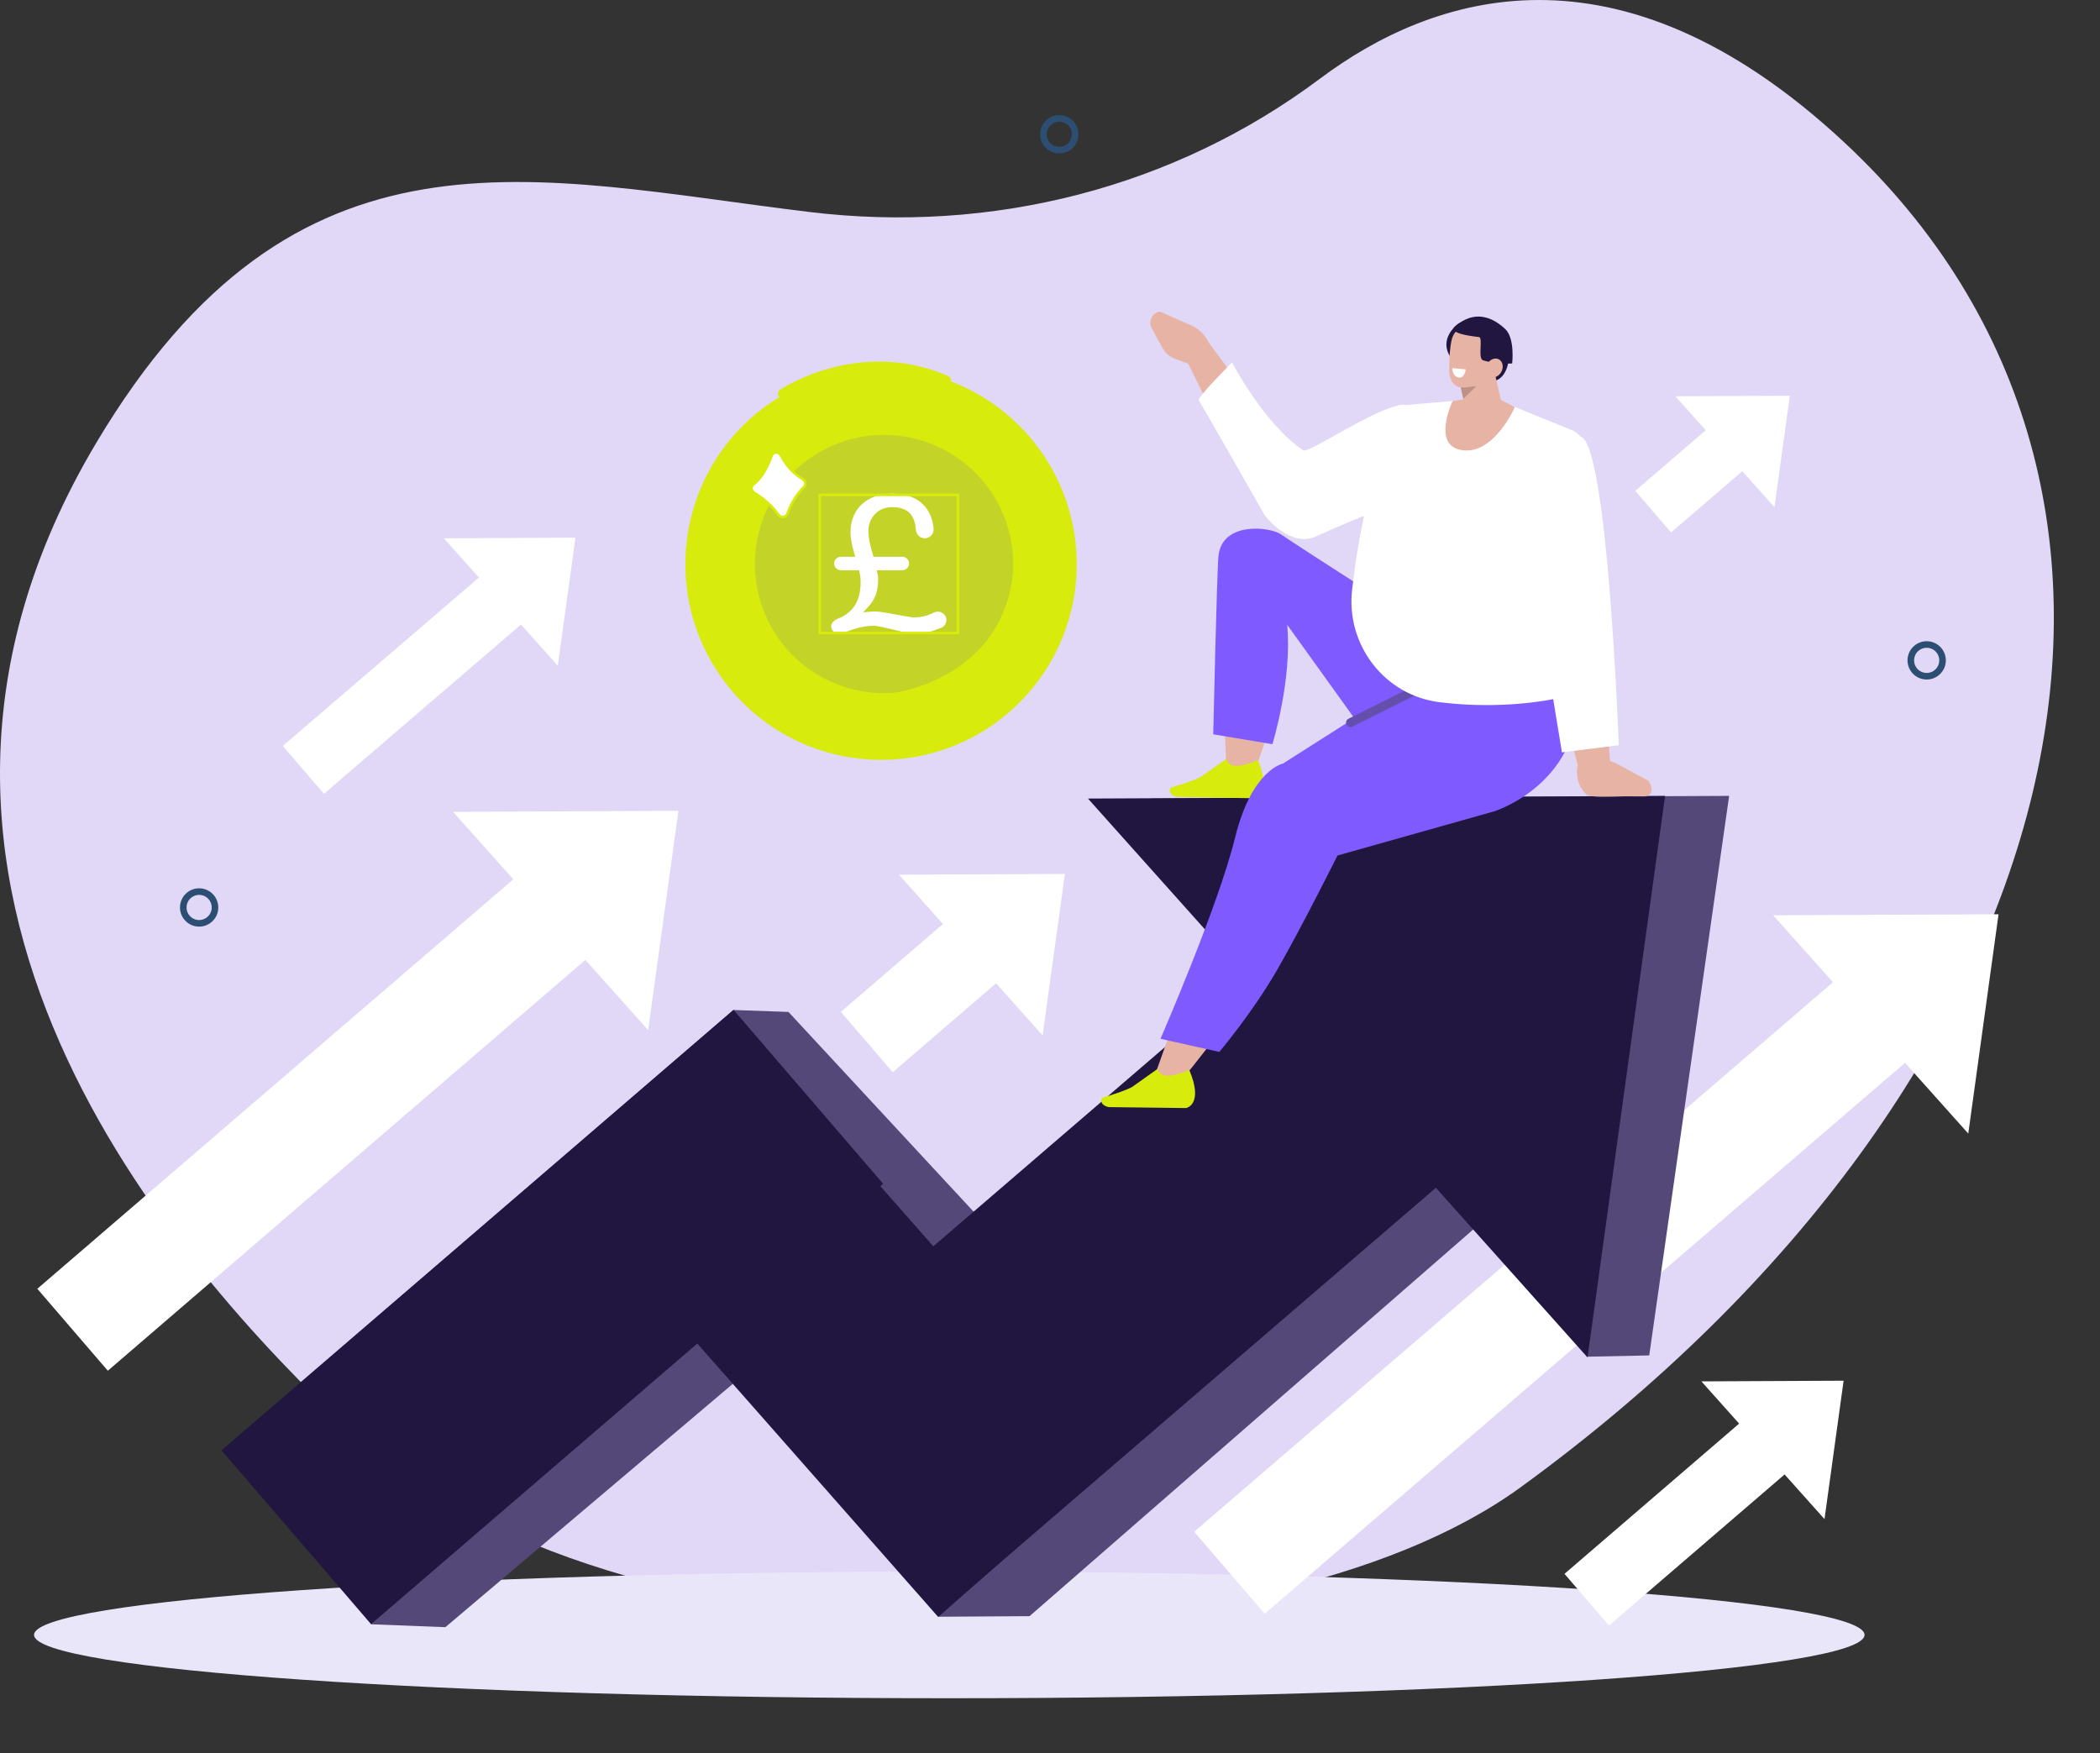 <svg width="539" height="450" viewBox="0 0 539 450" fill="none" xmlns="http://www.w3.org/2000/svg">
<rect x="0" y="0" width="539" height="450" fill="#333333" stroke="none"/>
<g style="mix-blend-mode:darken">
<mask id="mask0_105_458" style="mask-type:alpha" maskUnits="userSpaceOnUse" x="9" y="0" width="532" height="451">
<g style="mix-blend-mode:darken">
<rect x="9.191" width="531.09" height="451" fill="#D9D9D9"/>
</g>
</mask>
<g mask="url(#mask0_105_458)">
</g>
<g clip-path="url(#clip0_105_458)">
<path d="M90.404 367.663C45.679 325.432 -43.227 227.621 24.726 113.636C75.9 27.798 136.481 45.765 207.76 54.411C254.412 60.072 301.208 48.327 338.792 20.192C367.431 -1.245 415.127 -17.634 473.268 36.452C569.481 125.954 533.876 277.367 390.227 381.8C323.391 430.395 156.499 430.07 90.404 367.663Z" fill="#E1D7F6"/>
<path d="M243.654 435.901C373.393 435.901 478.567 428.621 478.567 419.641C478.567 410.66 373.393 403.38 243.654 403.38C113.916 403.38 8.742 410.66 8.742 419.641C8.742 428.621 113.916 435.901 243.654 435.901Z" fill="#EAE6FA"/>
<path d="M252.29 313.599L242.939 323.059L231.594 318.375L114.314 417.662L95.283 416.92L74.201 357.502L188.246 259.241L202.372 259.744L252.29 313.599Z" fill="#544879"/>
<path d="M402.165 294.626L264.254 414.835L240.909 414.983L221.246 354.335L354.738 239.499L402.165 294.626Z" fill="#544879"/>
<path d="M482.238 241.987L306.504 393.168L324.6 414.201L500.334 263.02L482.238 241.987Z" fill="white"/>
<path d="M455.1 234.931L512.96 234.667L505.191 290.966L455.1 234.931Z" fill="white"/>
<path d="M295.691 204.973L443.813 204.288L423.302 347.906L407.447 348.235L295.691 204.973Z" fill="#544879"/>
<path d="M136.014 222.034L9.58 330.803L27.676 351.837L154.11 243.068L136.014 222.034Z" fill="white"/>
<path d="M116.27 208.382L174.13 208.114L166.357 264.417L116.27 208.382Z" fill="white"/>
<path d="M250.703 229.709L215.812 259.725L229.135 275.21L264.026 245.195L250.703 229.709Z" fill="white"/>
<path d="M230.727 224.514L273.325 224.317L267.604 265.768L230.727 224.514Z" fill="white"/>
<path d="M443.787 105.285L419.715 125.994L428.906 136.677L452.978 115.968L443.787 105.285Z" fill="white"/>
<path d="M430.004 101.716L459.392 101.58L455.445 130.18L430.004 101.716Z" fill="white"/>
<path d="M129.868 142.277L72.584 191.465L83.136 203.753L140.42 154.565L129.868 142.277Z" fill="white"/>
<path d="M113.908 138.161L147.701 138.006L143.164 170.886L113.908 138.161Z" fill="white"/>
<path d="M453.819 359.009L401.555 403.971L412.969 417.239L465.233 372.277L453.819 359.009Z" fill="white"/>
<path d="M436.689 354.569L473.192 354.399L468.291 389.92L436.689 354.569Z" fill="white"/>
<path d="M51.111 236.998C53.36 236.998 55.183 235.175 55.183 232.926C55.183 230.677 53.36 228.854 51.111 228.854C48.862 228.854 47.039 230.677 47.039 232.926C47.039 235.175 48.862 236.998 51.111 236.998Z" stroke="#2D4E73" stroke-width="1.689" stroke-miterlimit="10" stroke-linecap="round"/>
<path fill-rule="evenodd" clip-rule="evenodd" d="M275.96 34.469C275.96 36.717 274.136 38.541 271.888 38.541C269.64 38.541 267.816 36.717 267.816 34.469C267.816 32.221 269.64 30.398 271.888 30.398C274.136 30.398 275.96 32.221 275.96 34.469Z" stroke="#2D4E73" stroke-width="1.689" stroke-miterlimit="10" stroke-linecap="round"/>
<path d="M494.513 173.573C496.762 173.573 498.585 171.75 498.585 169.501C498.585 167.252 496.762 165.429 494.513 165.429C492.264 165.429 490.441 167.252 490.441 169.501C490.441 171.75 492.264 173.573 494.513 173.573Z" stroke="#2D4E73" stroke-width="1.689" stroke-miterlimit="10" stroke-linecap="round"/>
<path d="M188.273 259.21L56.848 372.256L95.237 416.885L226.663 303.839L188.273 259.21Z" fill="#201640"/>
<path d="M333.029 239.491L199.535 354.333L246.966 409.465L380.461 294.622L333.029 239.491Z" fill="#201640"/>
<path d="M287.295 374.09L215.426 292.514L168.938 333.467L240.807 415.043L287.295 374.09Z" fill="#201640"/>
<path d="M279.244 204.973L427.369 204.288L407.468 348.42L279.244 204.973Z" fill="#201640"/>
<path fill-rule="evenodd" clip-rule="evenodd" d="M337.697 126.43C331.801 130.055 324.865 129.673 319.903 123.373L302.436 88.283L309.996 87.621L327.778 111.555L337.697 126.43Z" fill="#E7B3A4"/>
<path d="M308.175 94.561L301.5 92.048C300.168 91.545 299.055 90.58 298.37 89.323L295.6 84.238C294.635 82.467 295.729 80.268 297.719 79.981L305.927 83.613C307.74 84.415 309.284 85.967 310.249 87.957L311.861 91.276L308.175 94.561Z" fill="#E7B3A4"/>
<path fill-rule="evenodd" clip-rule="evenodd" d="M316.21 93.055C316.21 93.055 307.154 102.053 307.699 102.78C308.244 103.506 324.668 132.349 324.668 132.349C324.668 132.349 331.101 140.783 337.833 137.669C348.974 132.511 364.232 126.896 364.232 126.896C364.232 126.896 377.836 120.936 380.791 116.69C387.349 107.275 360.088 103.862 360.088 103.862C353.012 104.562 335.88 116.516 334.488 115.581C324.532 108.914 316.21 93.055 316.21 93.055Z" fill="white"/>
<path d="M315.805 145.18C315.805 148.904 318.824 151.924 322.548 151.924C326.272 151.924 329.292 148.904 329.292 145.18C329.292 141.457 326.272 138.437 322.548 138.437C318.824 138.437 315.805 141.457 315.805 145.18Z" fill="#324463"/>
<path fill-rule="evenodd" clip-rule="evenodd" d="M336.54 147.33C336.54 147.33 329.297 146.883 329.698 166.723C329.918 177.595 321.29 199.993 321.29 199.993L314.747 197.072L312.896 147.863C312.938 143.879 318.213 140.167 322.315 139.625L330.228 143.516L336.54 147.33Z" fill="#E7B3A4"/>
<path fill-rule="evenodd" clip-rule="evenodd" d="M314.73 194.82L308.562 199.146C307.286 200.228 300.478 202.161 300.478 202.161C299.756 203.535 301.035 204.326 302.14 204.553L321.995 204.901C321.995 204.901 326.612 204.125 322.889 195.138C319.222 196.591 315.566 197.602 314.73 194.82Z" fill="#D7EB0C"/>
<path fill-rule="evenodd" clip-rule="evenodd" d="M350.365 209.597C350.365 209.597 341.442 210.021 331.429 235.836C325.941 249.981 302.71 277.957 302.71 277.957L296.451 275.902L321.476 205.556C323.644 200.353 328.579 196.167 334.051 194.892L349.328 191.339L350.365 209.597Z" fill="#E7B3A4"/>
<path fill-rule="evenodd" clip-rule="evenodd" d="M297.096 274.373L290.95 278.732C289.682 279.818 282.882 281.79 282.882 281.79C282.167 283.167 283.454 283.951 284.559 284.17L304.418 284.412C304.418 284.412 309.031 283.614 305.258 274.645C301.595 276.121 297.947 277.151 297.096 274.373Z" fill="#D7EB0C"/>
<path fill-rule="evenodd" clip-rule="evenodd" d="M405.066 181.262C403.227 202.222 383.447 208.273 383.447 208.273L343.281 219.595C343.281 219.595 334.161 237.914 327.781 248.978C321.401 260.039 312.955 270.003 312.955 270.003L297.859 266.635C297.859 266.635 312.712 232.495 317 215.016C321.287 197.534 329.265 196.012 329.265 196.012L372.261 168.653C372.261 168.65 406.898 160.393 405.066 181.262Z" fill="#7F5AFF"/>
<path fill-rule="evenodd" clip-rule="evenodd" d="M311.4 188.482L326.579 191.018C326.579 191.018 331.714 174.421 330.374 160.359L350.51 188.388L377.094 168.328C377.094 168.328 331.604 139.225 328.876 137.219C326.147 135.214 313.652 133.711 312.74 142.725C312.335 146.71 311.4 188.482 311.4 188.482Z" fill="#7F5AFF"/>
<path d="M346.611 185.5L363.852 176.876L364.745 174.083" stroke="#654FAC" stroke-width="2.262" stroke-miterlimit="10" stroke-linecap="round" stroke-linejoin="round"/>
<path fill-rule="evenodd" clip-rule="evenodd" d="M396.434 162.247C396.434 162.247 408.01 151.568 410.412 159.84L413.792 202.021L406.689 203.16L398.125 169.891L396.434 162.247Z" fill="#E7B3A4"/>
<path d="M406.819 203.546L407.224 203.97C408.488 204.753 413.048 204.489 417.014 204.401L422.281 204.424C424.329 204.008 424.215 202.347 423.159 200.455L414.936 196.02C413.124 195.04 410.876 194.813 408.651 195.38L404.942 196.326L404.821 197.238C404.507 199.569 405.245 201.893 406.819 203.546Z" fill="#E7B3A4"/>
<path fill-rule="evenodd" clip-rule="evenodd" d="M405.563 112.062C412.624 112.77 415.485 191.286 415.485 191.286L400.897 193.113L391.16 133.786L405.563 112.062Z" fill="white"/>
<path fill-rule="evenodd" clip-rule="evenodd" d="M372.821 92.306C372.821 92.306 368.878 88.385 373.453 83.803C378.025 79.22 379.221 89.49 379.073 89.63C378.925 89.77 372.821 92.306 372.821 92.306Z" fill="#201640"/>
<path fill-rule="evenodd" clip-rule="evenodd" d="M387.25 92.306C387.25 92.306 386.83 97.63 382.845 97.91C378.86 98.19 378.342 86.709 378.342 86.709L387.25 92.306Z" fill="#201640"/>
<path fill-rule="evenodd" clip-rule="evenodd" d="M374.838 95.48C374.838 95.48 375.455 101.209 375.962 105.951C376.098 107.215 376.987 108.29 378.293 108.759C379.598 109.228 381.112 109.024 382.259 108.221C382.633 107.96 382.997 107.703 383.345 107.461C384.915 106.36 385.668 104.577 385.282 102.878C384.287 98.523 382.478 90.591 382.478 90.591L374.838 95.48Z" fill="#E7B3A4"/>
<path fill-rule="evenodd" clip-rule="evenodd" d="M374.848 99.166L375.574 102.364L378.882 99.166H374.848Z" fill="#BD9184"/>
<path fill-rule="evenodd" clip-rule="evenodd" d="M384.442 88.521C384.673 86.849 383.522 85.305 381.869 85.066C380.105 84.813 377.876 84.499 376.113 84.245C374.459 84.011 373.184 85.229 372.699 86.845C372.128 88.752 371.863 92.839 372.03 95.828C372.124 97.512 373.195 99.208 374.849 99.446C376.612 99.7 382.137 98.754 383.091 95.635C383.817 93.263 384.097 90.981 384.442 88.521Z" fill="#E7B3A4"/>
<path fill-rule="evenodd" clip-rule="evenodd" d="M388.121 93.3C388.121 93.3 388.889 86.826 386.331 84.442C382.895 81.237 378.323 79.534 373.453 83.806C373.453 83.806 370.744 85.524 379.599 86.519C380.722 86.644 379.216 92.048 380.651 92.487C382.577 93.077 385.025 93.406 388.121 93.3Z" fill="#201640"/>
<path fill-rule="evenodd" clip-rule="evenodd" d="M385.357 95.423C384.714 96.649 383.378 97.202 382.375 96.664C381.373 96.127 381.081 94.697 381.725 93.471C382.368 92.245 383.704 91.692 384.707 92.229C385.709 92.767 386.001 94.197 385.357 95.423Z" fill="#E7B3A4"/>
<path fill-rule="evenodd" clip-rule="evenodd" d="M358.763 104.123L372.833 102.935L384.916 102.863L403.791 110.553C408.783 113.421 406.891 118.147 404.586 123.445L405.002 140.943C408.158 154.391 407.511 164.15 405.979 177.694C394.83 181.065 381.075 181.72 369.355 180.221C355.259 178.42 345.382 165.392 347.051 151.281C348.83 136.209 351.089 125.208 358.763 104.123Z" fill="white"/>
<path d="M372.832 102.935C372.832 102.935 367.285 114.541 375.424 115.57C383.564 116.599 388.802 104.505 388.802 104.505L382.997 101.482L372.832 102.935Z" fill="#E7B3A4"/>
<path d="M396.8 153.404L395.699 133.162L397.02 130.192" stroke="white" stroke-width="1.834" stroke-miterlimit="10" stroke-linecap="round" stroke-linejoin="round"/>
<path fill-rule="evenodd" clip-rule="evenodd" d="M372.766 94.493L376.195 94.807C376.195 94.807 375.953 97.236 374.318 96.88C372.683 96.525 372.766 94.493 372.766 94.493Z" fill="white"/>
<path d="M350.607 131.917L353.347 121.814" stroke="white" stroke-width="1.834" stroke-miterlimit="10" stroke-linecap="round" stroke-linejoin="round"/>
<path d="M190.857 109.542C210.342 90.057 241.934 90.058 261.42 109.542C280.905 129.027 280.905 160.617 261.42 180.102C241.934 199.587 210.342 199.587 190.857 180.103C171.372 160.618 171.372 129.026 190.857 109.542Z" fill="#D7EB0C" stroke="#D7EB0C" stroke-width="0.656"/>
<path d="M196.556 130.67C204.343 113.911 224.243 106.639 241.002 114.426C257.761 122.213 265.035 142.112 257.248 158.871C249.46 175.629 229.561 182.902 212.801 175.115C196.042 167.328 188.768 147.429 196.556 130.67Z" fill="#C4D328" stroke="#D7EB0C" stroke-width="0.656"/>
<path d="M198.022 117.035C198.411 115.938 199.904 115.843 200.424 116.878L200.425 116.881C202.109 120.179 204.395 122.012 206.066 122.98H206.067C206.793 123.399 206.932 124.405 206.342 125.004H206.341C204.105 127.279 202.842 129.769 202.126 131.821C201.795 132.768 200.606 132.99 199.941 132.289L199.815 132.135L199.459 131.655C197.643 129.292 195.334 127.565 193.545 126.458C192.759 125.969 192.693 124.853 193.406 124.317L193.407 124.316C195.634 122.639 197.103 119.626 198.022 117.035Z" fill="white" stroke="#D7EB0C" stroke-width="0.656"/>
<g clip-path="url(#clip1_105_458)">
<path d="M240.507 156.994L240.508 156.997L240.255 157.053C240.118 157.075 240.007 157.107 239.904 157.156L239.798 157.196C238.116 158.048 236.344 158.486 234.552 158.486C234.227 158.486 233.617 158.4 232.74 158.23C231.863 158.08 230.91 157.911 229.889 157.727C228.87 157.542 227.869 157.367 226.887 157.198C225.897 157.027 225.131 156.945 224.547 156.945C224.134 156.945 223.715 156.965 223.302 157.004L221.539 157.172L222.744 155.875C222.865 155.745 222.979 155.616 223.089 155.488C223.629 154.856 224.077 154.189 224.42 153.504C224.762 152.818 225.013 152.063 225.165 151.256C225.317 150.448 225.395 149.536 225.395 148.547C225.395 148.096 225.342 147.648 225.237 147.215L225.036 146.383L231.771 146.37C231.891 146.359 231.993 146.332 232.094 146.286C232.84 146.043 233.324 145.383 233.324 144.634C233.324 143.799 232.727 143.084 231.903 142.932C231.844 142.919 231.789 142.912 231.735 142.911L231.727 142.911C231.706 142.911 231.69 142.91 231.677 142.909L231.589 142.916H224.204L224.056 142.442C223.281 139.955 222.888 137.855 222.888 136.197C222.888 135.387 223.04 134.606 223.339 133.876C223.637 133.149 224.053 132.5 224.575 131.947C225.094 131.397 225.735 130.957 226.481 130.642C227.224 130.328 228.067 130.169 228.986 130.169C232.725 130.169 234.702 131.945 235.032 135.6C235.038 135.62 235.042 135.641 235.046 135.662L235.059 135.827L235.054 135.861C235.058 135.936 235.08 136.051 235.123 136.186C235.298 137.348 236.238 138.164 237.368 138.164C238.537 138.164 239.502 137.274 239.623 136.136H239.622L239.636 135.824C239.636 135.819 239.631 135.782 239.629 135.739L239.628 135.69C239.497 134.239 239.146 132.932 238.589 131.815C238.032 130.702 237.294 129.757 236.399 129.006C235.5 128.251 234.419 127.673 233.188 127.285C231.954 126.897 230.579 126.7 229.101 126.7C227.501 126.7 226.022 126.932 224.705 127.389C223.386 127.846 222.24 128.507 221.298 129.35C220.354 130.196 219.609 131.249 219.085 132.481C218.56 133.715 218.294 135.111 218.294 136.634C218.294 137.352 218.39 138.236 218.581 139.262C218.731 140.075 218.96 141.014 219.262 142.053L219.513 142.916L215.673 142.908C214.793 142.991 214.102 143.734 214.102 144.635C214.102 145.52 214.771 146.257 215.657 146.35L215.822 146.38L220.509 146.384L220.625 146.914C220.803 147.731 220.893 148.567 220.893 149.399C220.893 150.622 220.777 151.72 220.547 152.66C220.318 153.597 219.985 154.44 219.556 155.162C219.127 155.88 218.596 156.518 217.974 157.054C217.355 157.59 216.637 158.071 215.842 158.483C214.561 158.909 213.13 159.681 213.373 161.032C213.571 162.135 214.621 162.937 215.741 162.789C215.775 162.783 215.776 162.783 215.806 162.769C218.937 161.341 221.78 160.621 224.271 160.621C224.594 160.621 225.045 160.675 225.61 160.783C226.177 160.89 226.804 161.022 227.475 161.175C228.149 161.328 228.847 161.496 229.567 161.681C230.288 161.864 230.981 162.033 231.649 162.186C232.316 162.339 232.925 162.475 233.477 162.589C234.031 162.704 234.458 162.761 234.782 162.761H234.881C237.397 162.761 240.069 161.708 240.182 161.663C240.429 161.556 241.183 161.276 241.183 161.276C242.381 161.004 243.117 159.842 242.855 158.675C242.618 157.616 241.59 156.879 240.507 156.994Z" fill="white"/>
</g>
<rect x="210.401" y="127.028" width="35.45" height="35.45" stroke="#D7EB0C" stroke-width="0.656"/>
<path d="M228.154 179.207C228.154 179.207 260.733 176.112 261.47 142.842" stroke="#D7EB0C" stroke-width="2.268" stroke-miterlimit="10" stroke-linecap="round" stroke-linejoin="round"/>
<path d="M200.812 101.02C200.812 101.02 220.241 87.768 242.897 97.538" stroke="#D7EB0C" stroke-width="2.268" stroke-miterlimit="10" stroke-linecap="round" stroke-linejoin="round"/>
</g>
</g>
<defs>
<clipPath id="clip0_105_458">
<rect width="527.151" height="435.901" fill="white"/>
</clipPath>
<clipPath id="clip1_105_458">
<rect x="210.072" y="126.7" width="36.106" height="36.106" fill="white"/>
</clipPath>
</defs>
</svg>
